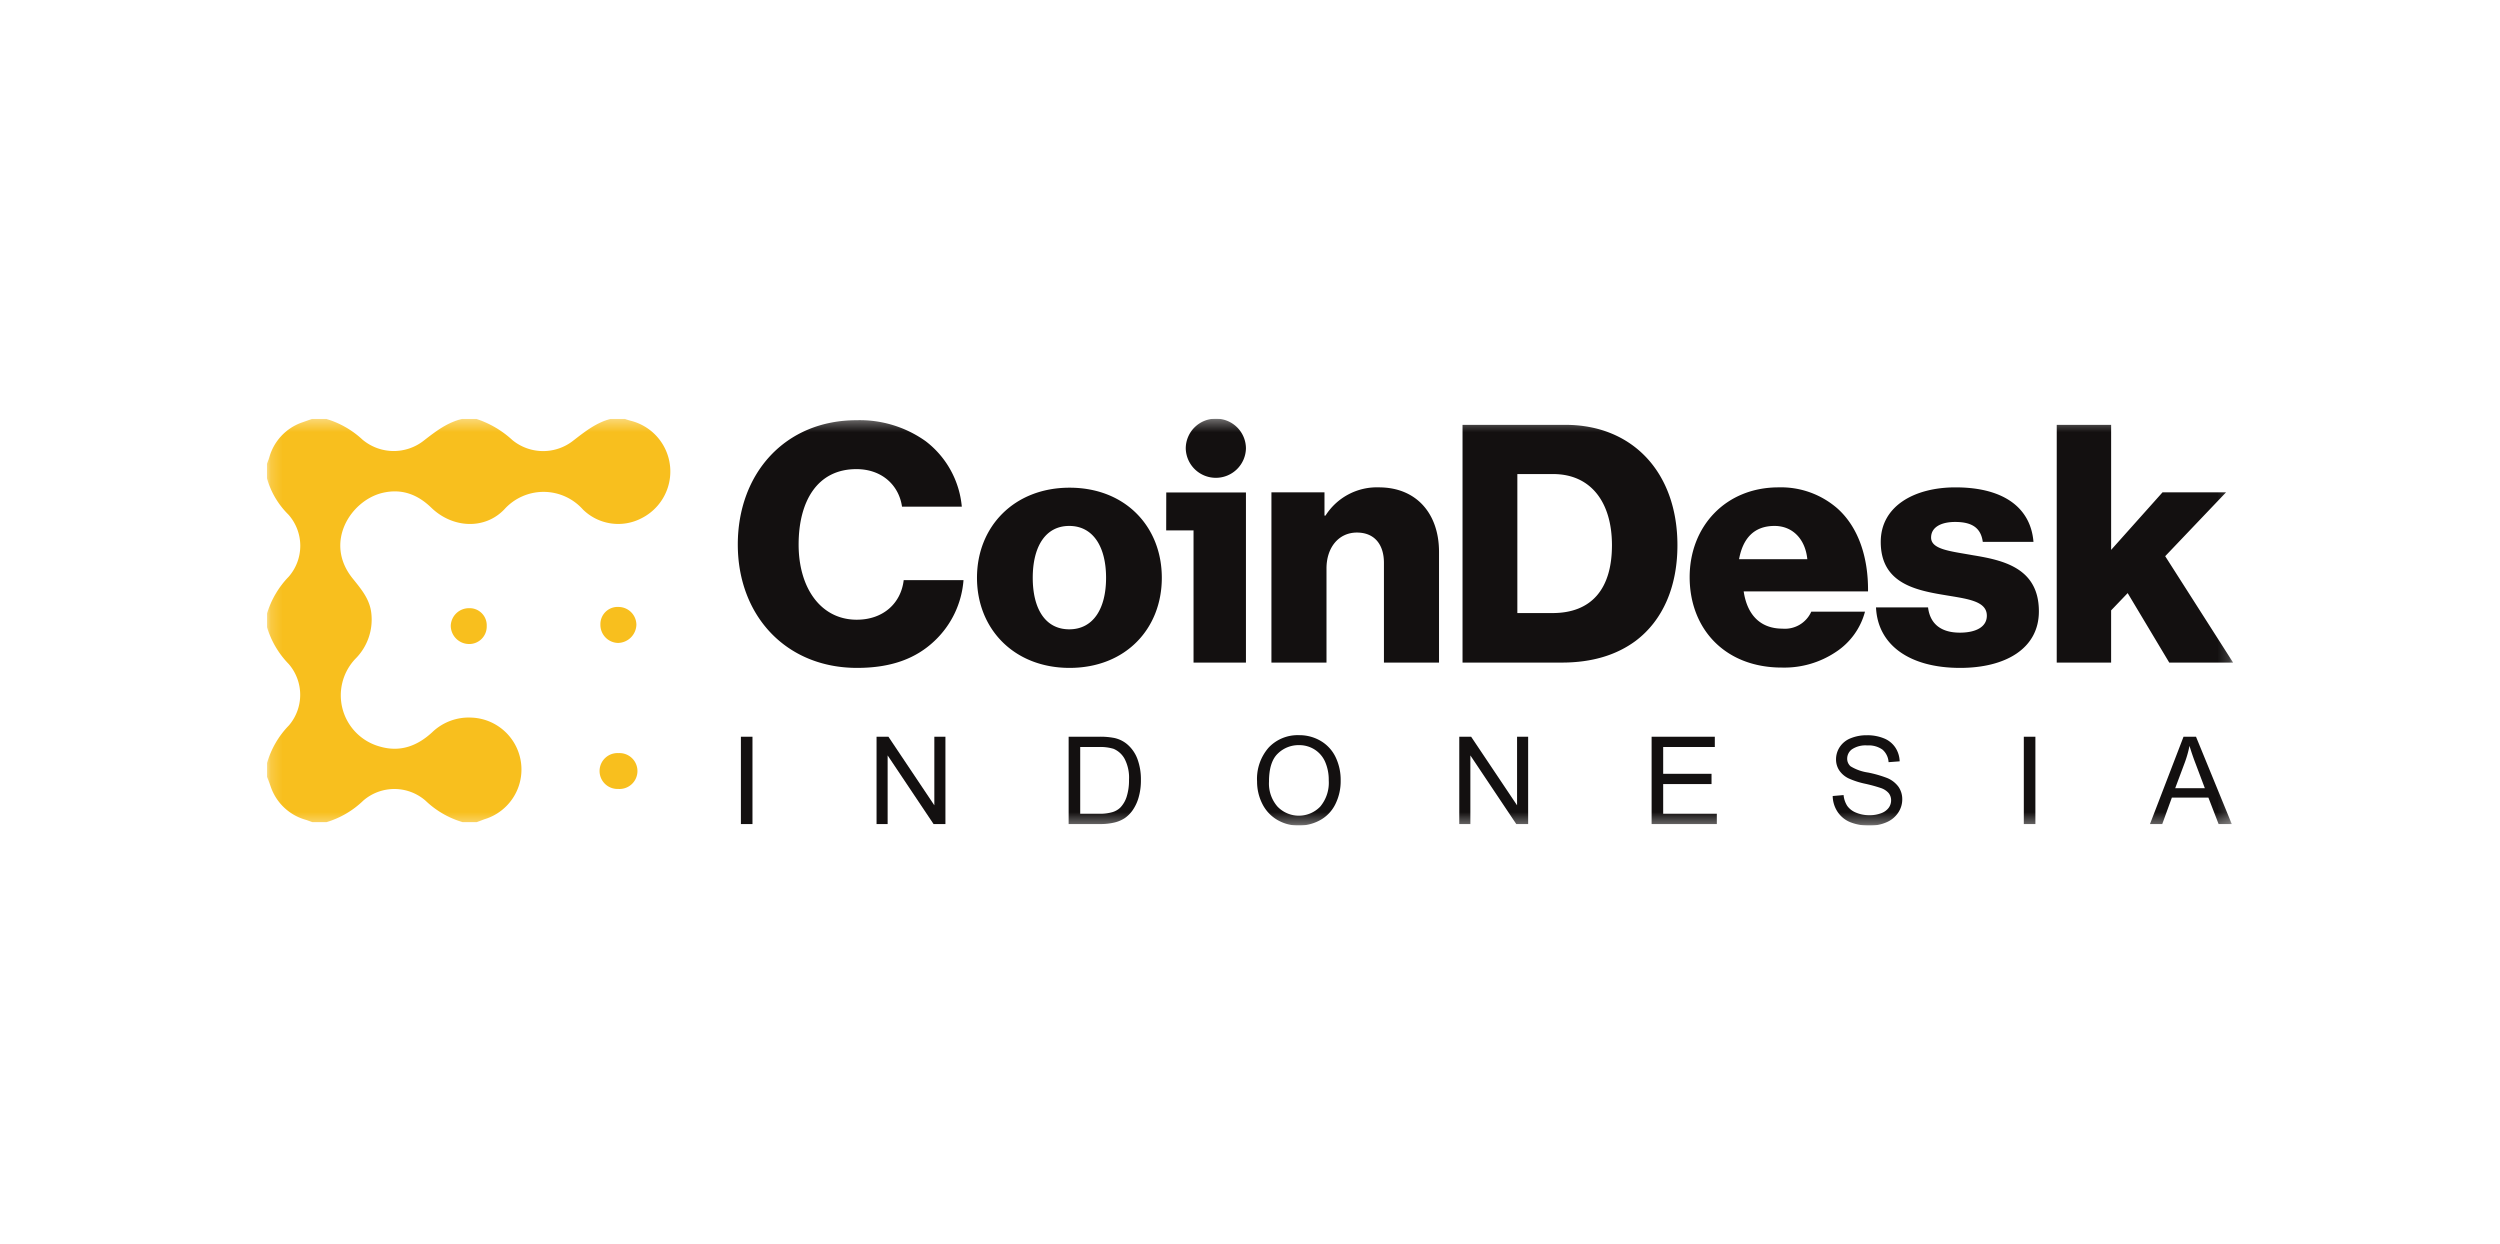 <svg width="217" height="108" fill="none" xmlns="http://www.w3.org/2000/svg"><g clip-path="url(#a)"><mask id="b" style="mask-type:luminance" maskUnits="userSpaceOnUse" x="23" y="36" width="171" height="36"><path d="M193.834 36.34H23.166v35.32h170.668V36.34Z" fill="#fff"/></mask><g mask="url(#b)"><path fill-rule="evenodd" clip-rule="evenodd" d="M54.874 36.554a5.143 5.143 0 0 1-.637-.195H53.01c-1.2.305-2.147 1.034-3.111 1.778l-.103.079a4.213 4.213 0 0 1-5.32-.016 8.564 8.564 0 0 0-3.137-1.842h-1.212c-1.289.302-2.288 1.07-3.305 1.858a4.218 4.218 0 0 1-5.365-.061 7.933 7.933 0 0 0-3.153-1.797h-1.212c-.288.106-.591.211-.894.317a4.493 4.493 0 0 0-2.835 3.066c-.06.181-.136.362-.197.542v1.208a7.121 7.121 0 0 0 1.865 3.172 4.08 4.08 0 0 1 .03 5.393 7.847 7.847 0 0 0-1.88 3.186v1.208a7.777 7.777 0 0 0 1.88 3.187 4.088 4.088 0 0 1 .015 5.331 7.725 7.725 0 0 0-1.895 3.261v1.21c.122.288.228.59.334.891a4.495 4.495 0 0 0 3.061 2.84c.181.06.363.135.544.194h1.217a7.822 7.822 0 0 0 3.198-1.873 4.117 4.117 0 0 1 5.41.015 7.842 7.842 0 0 0 3.213 1.858h1.21a9.32 9.32 0 0 0 .375-.137c.15-.058.302-.116.459-.165a4.508 4.508 0 0 0-1.304-8.775 4.576 4.576 0 0 0-3.38 1.27c-1.288 1.192-2.774 1.751-4.516 1.252a4.608 4.608 0 0 1-2.168-7.611 4.809 4.809 0 0 0 1.394-3.987c-.128-1.154-.81-1.996-1.496-2.85l-.125-.155c-2.517-3.126-.152-6.75 2.561-7.416 1.667-.407 3.062.106 4.275 1.284 1.849 1.782 4.637 1.918 6.335.136a4.58 4.58 0 0 1 6.82.015 4.37 4.37 0 0 0 5.062.77 4.541 4.541 0 0 0-.786-8.44ZM53.692 65.37a1.557 1.557 0 1 0-.03 3.11 1.558 1.558 0 1 0 .03-3.11Zm-1.577-11.161a1.494 1.494 0 0 1 1.592-1.525 1.558 1.558 0 0 1 1.532 1.54 1.63 1.63 0 0 1-1.592 1.584 1.57 1.57 0 0 1-1.532-1.601m-11.428 1.694a1.518 1.518 0 0 0 1.561-1.558 1.487 1.487 0 0 0-1.561-1.552 1.578 1.578 0 0 0-1.561 1.509 1.595 1.595 0 0 0 1.56 1.6Z" fill="#F8BF1E"/><path d="M74.394 57.973c2.962 0 5.103-.808 6.716-2.336a8.079 8.079 0 0 0 2.522-5.28h-5.191c-.234 1.991-1.76 3.434-4.077 3.434-3.109 0-5.044-2.741-5.044-6.521 0-3.752 1.613-6.55 5.015-6.55 2.23 0 3.696 1.413 3.96 3.26h5.19a8.06 8.06 0 0 0-3.138-5.685 9.864 9.864 0 0 0-5.982-1.821c-6.248 0-10.324 4.646-10.324 10.793 0 6.175 4.194 10.706 10.353 10.706Zm18.416-3.348c-2.082 0-3.168-1.789-3.168-4.472 0-2.684 1.086-4.502 3.168-4.502s3.197 1.818 3.197 4.502c0 2.684-1.115 4.472-3.197 4.472Zm.03 3.348c4.838 0 8.006-3.376 8.006-7.82 0-4.444-3.17-7.821-8.007-7.821-4.81 0-8.036 3.377-8.036 7.82 0 4.445 3.226 7.821 8.036 7.821Zm38.866-4.761V41.149h3.109c3.256 0 5.103 2.424 5.103 6.176 0 3.78-1.76 5.889-5.162 5.889l-3.05-.002Zm-4.758 4.3h8.622c2.64 0 4.752-.664 6.394-1.876 2.346-1.76 3.637-4.675 3.637-8.311 0-6.32-3.901-10.447-9.708-10.447h-8.945V57.51Zm27.718.432a8.034 8.034 0 0 0 4.693-1.357 6.019 6.019 0 0 0 2.522-3.492h-4.663a2.501 2.501 0 0 1-2.493 1.472c-1.965 0-3.08-1.241-3.373-3.232h10.793c.029-3.001-.85-5.57-2.64-7.186a7.451 7.451 0 0 0-5.13-1.846c-4.575 0-7.713 3.377-7.713 7.792 0 4.473 3.05 7.85 8.006 7.85m-3.717-9.408c.322-1.76 1.261-2.886 3.079-2.886 1.555 0 2.669 1.125 2.845 2.886h-5.924Zm19.19 9.436c3.93 0 6.834-1.673 6.834-4.906 0-3.78-3.109-4.444-5.749-4.877-1.906-.346-3.607-.49-3.607-1.53 0-.924.909-1.355 2.083-1.355 1.319 0 2.229.404 2.404 1.731h4.4c-.235-2.915-2.522-4.733-6.775-4.733-3.549 0-6.482 1.617-6.482 4.733 0 3.463 2.786 4.155 5.397 4.589 1.995.346 3.812.49 3.812 1.817 0 .953-.909 1.472-2.346 1.472-1.584 0-2.579-.721-2.757-2.193h-4.517c.146 3.26 2.904 5.252 7.303 5.252Zm8.383-.462h4.721v-4.53l1.437-1.501 3.609 6.032h5.543l-5.895-9.235 5.279-5.54h-5.514l-4.458 4.992V36.876h-4.721l-.001 20.636ZM115.14 57.511h-4.78V42.736h4.605v2.02h.088a5.279 5.279 0 0 1 4.633-2.453c3.285 0 5.221 2.309 5.221 5.597v9.611h-4.781v-8.657c0-1.558-.791-2.628-2.346-2.628-1.584 0-2.64 1.299-2.64 3.114v8.171ZM101.225 46.04l.006-3.295h6.917v14.77h-4.549V46.04h-2.374ZM105.535 36.34a2.594 2.594 0 0 1 2.613 2.571 2.61 2.61 0 0 1-2.613 2.563 2.61 2.61 0 0 1-2.612-2.563 2.592 2.592 0 0 1 2.612-2.57Z" fill="#131010"/></g><path d="M65.316 63.948H64.31v7.582h1.005v-7.582ZM81.1 63.948V69.9l-3.985-5.952h-1.03v7.58h.962V65.57l3.986 5.957h1.03v-7.58H81.1Z" fill="#131010"/><mask id="c" style="mask-type:luminance" maskUnits="userSpaceOnUse" x="23" y="36" width="171" height="36"><path d="M193.834 36.34H23.166v35.32h170.668V36.34Z" fill="#fff"/></mask><g mask="url(#c)" fill="#131010"><path d="M92.758 71.528v-7.58h2.614c.453-.012.906.024 1.351.108.41.088.791.274 1.113.543.406.347.715.793.898 1.296.207.577.307 1.187.297 1.8a5.304 5.304 0 0 1-.202 1.532c-.11.394-.285.767-.517 1.104a2.736 2.736 0 0 1-.691.688 2.82 2.82 0 0 1-.906.38 5.176 5.176 0 0 1-1.216.129h-2.74Zm1.005-.895h1.62a3.93 3.93 0 0 0 1.177-.14c.255-.076.488-.21.681-.393.258-.272.449-.6.557-.96a4.69 4.69 0 0 0 .2-1.46 3.527 3.527 0 0 0-.39-1.827 1.968 1.968 0 0 0-.953-.856 3.934 3.934 0 0 0-1.3-.155h-1.593v5.79ZM109.114 67.837a4.12 4.12 0 0 1 1.014-2.956 3.454 3.454 0 0 1 2.619-1.068 3.632 3.632 0 0 1 1.894.501 3.272 3.272 0 0 1 1.286 1.4c.304.634.455 1.331.443 2.035a4.46 4.46 0 0 1-.466 2.063 3.179 3.179 0 0 1-1.319 1.378 3.77 3.77 0 0 1-1.843.469 3.592 3.592 0 0 1-1.915-.517 3.338 3.338 0 0 1-1.279-1.412 4.28 4.28 0 0 1-.434-1.892m1.035.015a3.04 3.04 0 0 0 .738 2.16 2.571 2.571 0 0 0 2.869.58c.319-.137.607-.337.847-.588a3.22 3.22 0 0 0 .732-2.26 3.902 3.902 0 0 0-.313-1.617 2.41 2.41 0 0 0-.916-1.07 2.482 2.482 0 0 0-1.354-.38 2.566 2.566 0 0 0-1.835.73c-.512.486-.768 1.3-.768 2.443M126.665 71.528v-7.58h1.03l3.986 5.953v-5.953h.962v7.58h-1.03l-3.985-5.958v5.958h-.963ZM143.36 71.528v-7.58h5.486v.894h-4.482v2.323h4.197v.89h-4.197v2.579h4.657v.894h-5.661ZM159.077 69.094l.947-.082c.028.331.136.651.313.933.192.266.458.47.763.59.369.154.765.23 1.165.224.346.007.69-.051 1.014-.17.259-.09.487-.252.655-.468.139-.188.215-.416.214-.65a.993.993 0 0 0-.206-.622 1.544 1.544 0 0 0-.682-.448 13.32 13.32 0 0 0-1.351-.37 6.92 6.92 0 0 1-1.464-.473 2.058 2.058 0 0 1-.81-.706 1.73 1.73 0 0 1-.267-.944c0-.382.114-.755.326-1.073.233-.344.565-.609.953-.758a3.615 3.615 0 0 1 1.392-.258 3.809 3.809 0 0 1 1.488.271c.404.16.749.439.991.8.232.356.361.77.373 1.194l-.963.073a1.564 1.564 0 0 0-.525-1.087c-.386-.27-.853-.4-1.322-.366a2.123 2.123 0 0 0-1.328.333 1.005 1.005 0 0 0-.417.804.87.87 0 0 0 .293.674 4 4 0 0 0 1.514.54c.573.112 1.135.274 1.68.484.391.163.729.43.978.773.212.32.322.695.315 1.078 0 .406-.121.803-.347 1.141-.244.368-.59.657-.996.832a3.463 3.463 0 0 1-1.46.298 4.365 4.365 0 0 1-1.726-.3 2.412 2.412 0 0 1-1.092-.903 2.56 2.56 0 0 1-.417-1.362M176.672 63.948h-1.005v7.582h1.005v-7.582ZM186.618 71.528l2.913-7.582h1.082l3.105 7.582h-1.143l-.886-2.296h-3.171l-.835 2.296h-1.065Zm2.19-3.115h2.571l-.791-2.1a20.978 20.978 0 0 1-.539-1.572 9.572 9.572 0 0 1-.409 1.448l-.832 2.224Z"/></g></g><defs><clipPath id="a"><path fill="#fff" transform="translate(23.166 36.34)" d="M0 0h170.667v35.318H0z"/></clipPath></defs></svg>